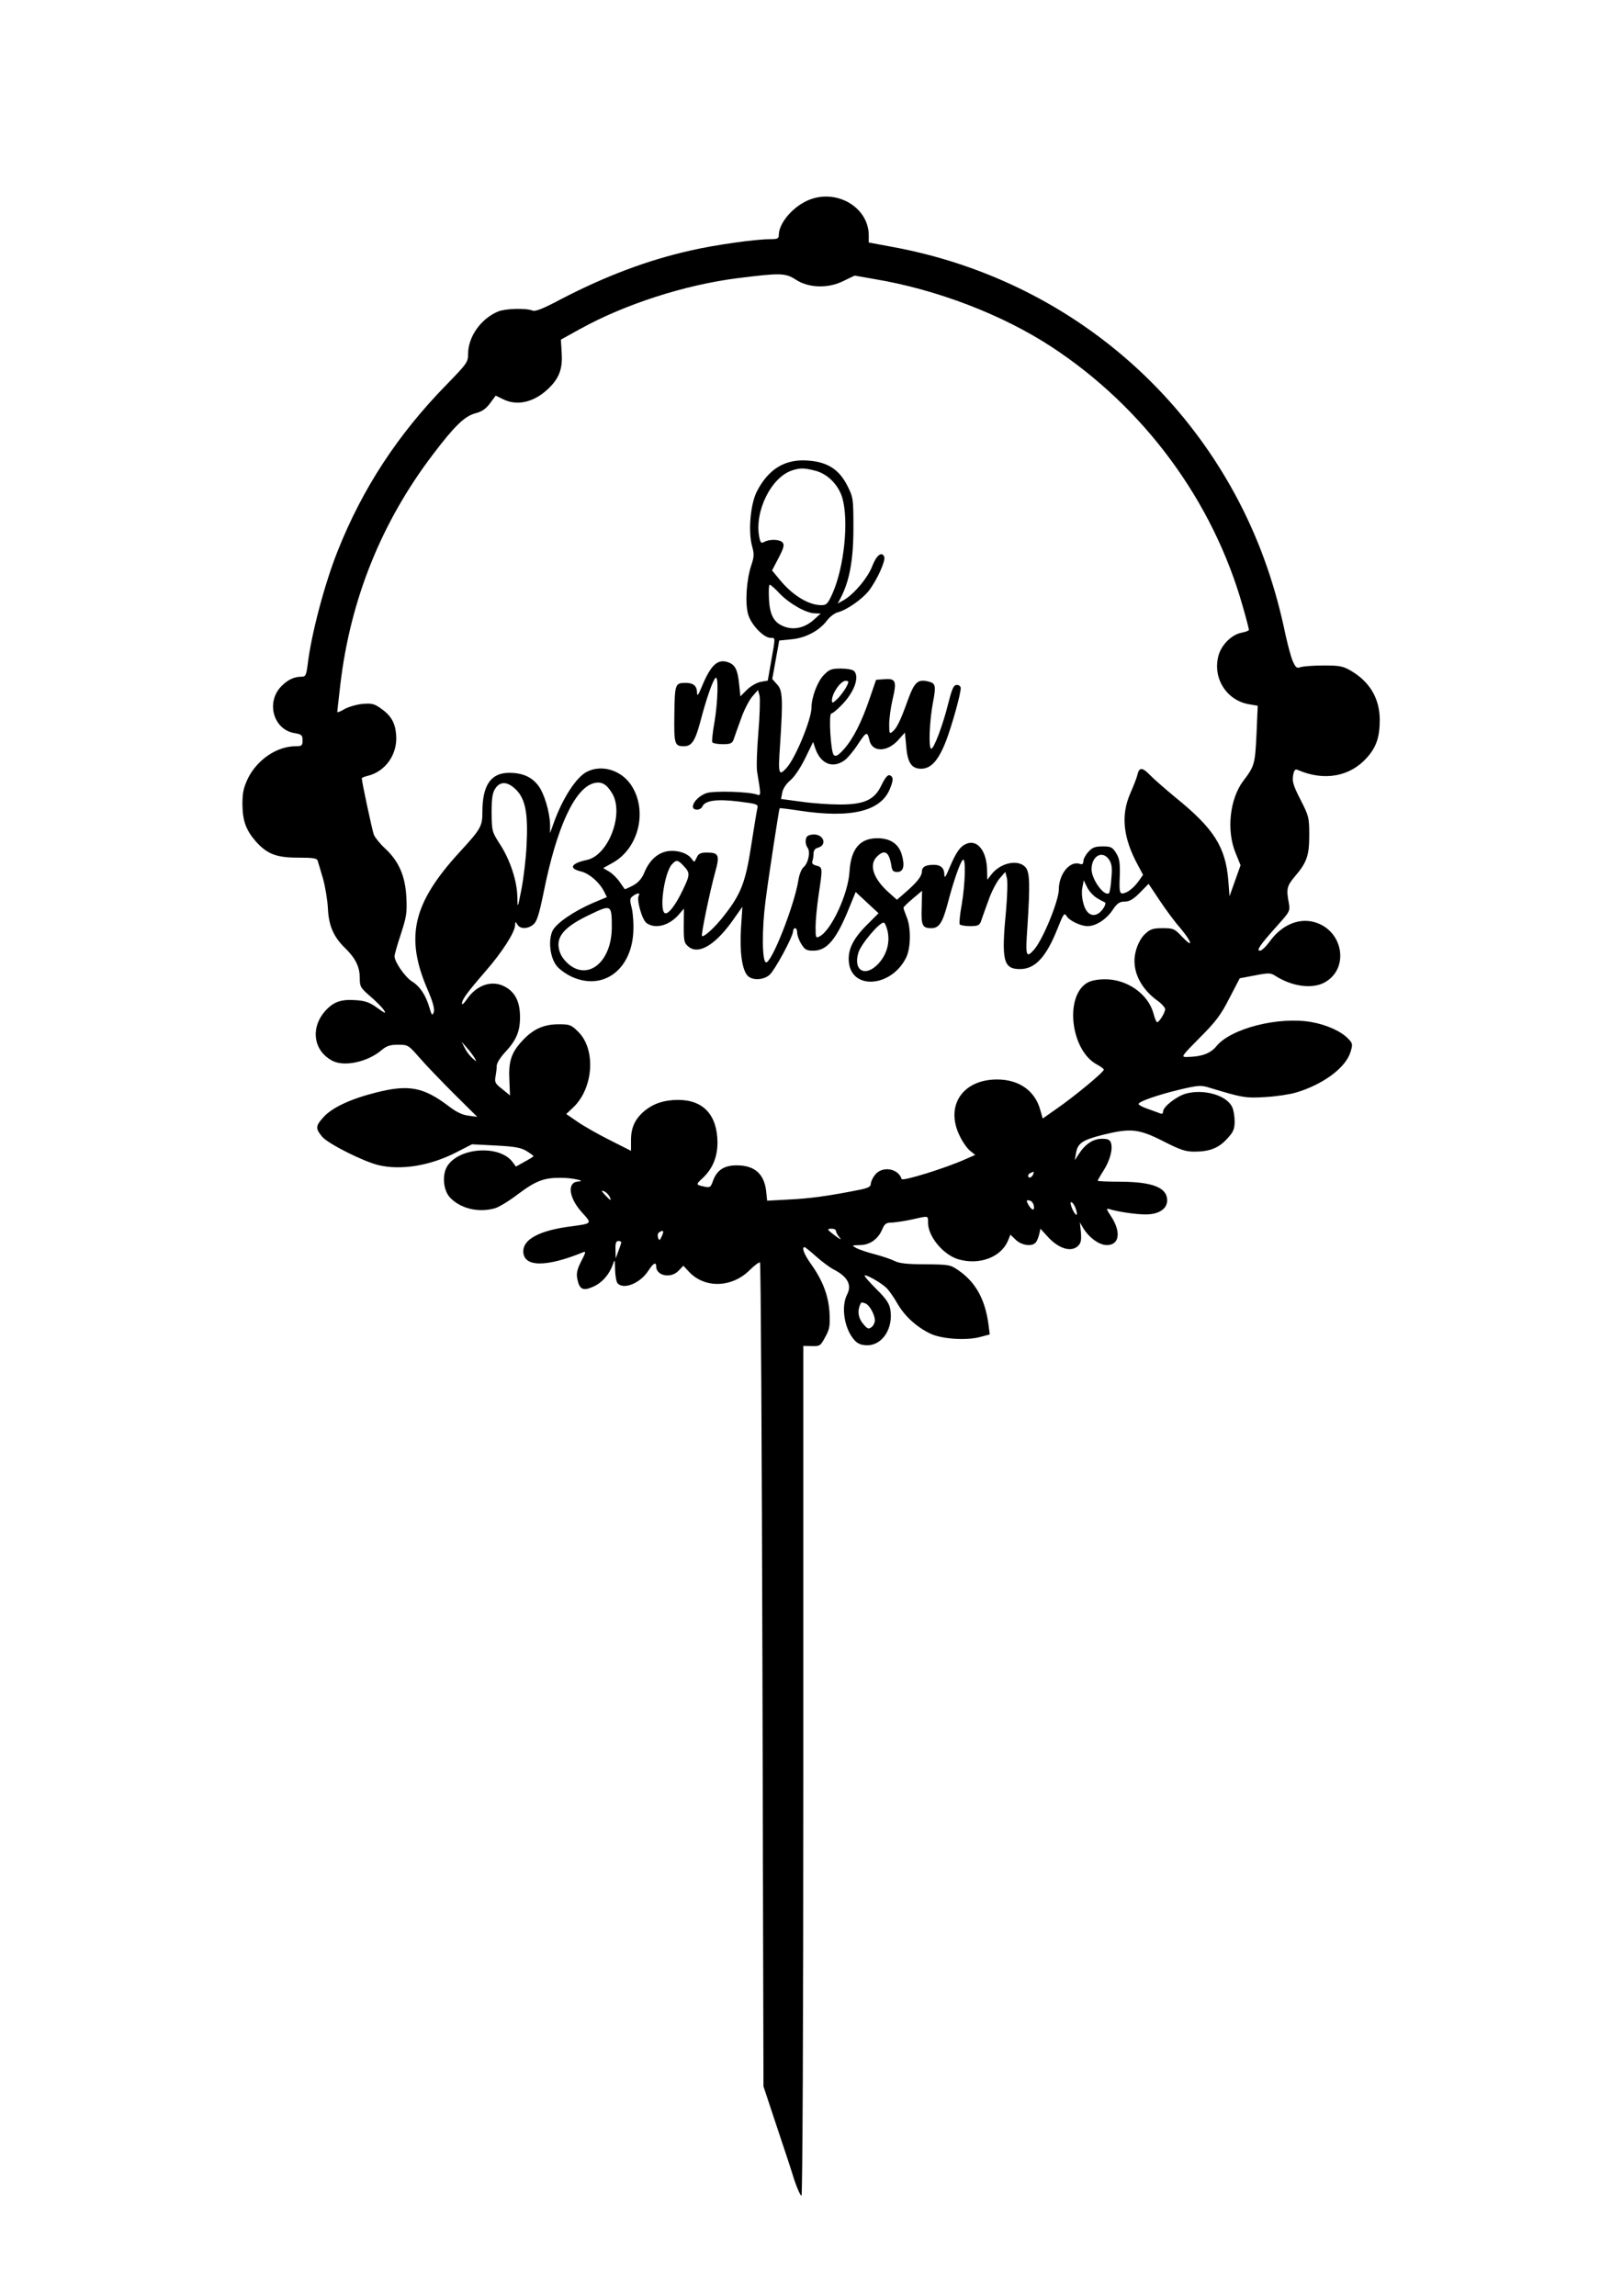 <?xml version="1.0" encoding="UTF-8" standalone="yes"?>
<svg version="1.0" xmlns="http://www.w3.org/2000/svg" width="794" height="1123" viewBox="0 0 794 1123" preserveAspectRatio="xMidYMid meet">
  <g transform="translate(0,1123) scale(0.1,-0.1)" fill="#000000" stroke="none">
    <path d="M3950 10249 c-75 -34 -140 -112 -140 -169 0 -17 -6 -20 -44 -20 -70
0 -270 -28 -386 -55 -211 -47 -417 -125 -635 -238 -88 -47 -126 -62 -140 -56
-33 13 -134 10 -169 -5 -83 -35 -145 -122 -146 -205 0 -43 -4 -48 -108 -155
-237 -243 -409 -506 -530 -811 -64 -160 -130 -410 -147 -557 -7 -52 -10 -58
-31 -58 -35 0 -66 -15 -96 -45 -79 -78 -41 -215 64 -231 34 -6 38 -10 38 -35
0 -26 -3 -29 -33 -29 -92 0 -188 -65 -234 -157 -22 -47 -27 -70 -27 -128 1
-80 17 -124 64 -179 56 -63 101 -81 208 -81 73 0 93 -3 96 -15 3 -8 14 -47 26
-87 11 -39 22 -105 24 -145 4 -85 27 -140 85 -196 50 -49 71 -91 71 -146 0
-42 4 -48 50 -88 28 -24 58 -54 67 -67 13 -21 10 -20 -31 9 -37 27 -59 35
-106 38 -72 5 -109 -8 -150 -54 -73 -84 -56 -195 37 -243 58 -30 172 -5 239
52 25 21 42 27 81 27 49 0 51 -2 104 -62 30 -35 106 -114 169 -177 l115 -114
-43 6 c-29 3 -60 18 -95 45 -125 95 -197 109 -358 68 -127 -32 -217 -75 -258
-122 -38 -42 -38 -54 -5 -94 30 -35 201 -121 276 -139 110 -26 250 -3 375 60
l82 42 116 -6 c94 -5 123 -10 151 -27 19 -12 34 -23 34 -25 0 -2 -19 -14 -43
-27 l-43 -24 -17 23 c-64 84 -261 71 -319 -21 -26 -42 -20 -117 13 -153 51
-54 138 -76 220 -53 19 5 70 36 113 69 88 66 128 81 212 80 54 0 125 -16 83
-18 -56 -3 -47 -79 17 -150 52 -58 55 -55 -64 -71 -144 -20 -222 -62 -222
-120 0 -78 109 -80 293 -5 14 6 13 -1 -9 -43 -20 -39 -25 -59 -20 -86 10 -53
28 -62 77 -40 44 19 80 60 97 109 10 28 10 26 11 -25 1 -31 6 -61 13 -68 31
-31 111 2 150 63 24 37 38 44 38 21 0 -47 73 -61 110 -21 l23 24 28 -30 c77
-82 210 -78 297 9 24 24 47 40 50 37 4 -4 9 -912 12 -2018 l5 -2012 63 -190
c35 -104 75 -225 88 -268 14 -42 30 -77 35 -77 5 0 9 823 9 2078 l0 2079 41
-1 c40 -1 43 1 66 44 22 39 24 55 21 120 -5 84 -34 159 -93 241 -32 45 -44 79
-29 79 3 0 29 -21 57 -46 28 -25 65 -52 81 -61 72 -36 95 -77 70 -125 -31 -61
-13 -171 38 -225 15 -16 33 -23 61 -23 75 0 129 85 112 178 -5 27 -22 52 -66
95 -32 32 -59 62 -59 67 0 11 78 -32 106 -59 12 -11 36 -45 53 -75 36 -63 93
-115 160 -148 56 -28 180 -36 248 -17 l45 12 -6 47 c-16 123 -62 207 -145 265
-42 29 -46 30 -164 31 -91 0 -130 5 -152 17 -17 8 -60 23 -95 32 -36 9 -76 23
-90 30 -25 14 -24 14 16 15 49 0 90 29 110 77 12 28 20 33 47 33 17 1 61 7 97
15 85 19 80 20 80 -15 0 -69 76 -159 150 -180 103 -29 207 11 241 91 l12 30
26 -25 c29 -28 81 -35 98 -13 6 6 13 24 17 40 l6 27 32 -35 c54 -62 119 -83
153 -48 13 13 16 28 13 65 l-5 49 17 -29 c29 -47 78 -82 115 -82 62 0 71 65
19 143 -22 33 -23 38 -7 33 42 -13 129 -26 178 -26 64 0 105 27 105 69 0 62
-71 90 -227 91 -62 0 -113 2 -113 5 0 2 13 25 29 50 31 49 46 104 36 135 -5
15 -15 20 -44 20 -43 0 -82 -26 -113 -74 l-20 -31 6 35 c8 48 31 64 130 89
137 34 176 30 295 -30 84 -43 110 -52 154 -52 75 0 120 18 161 64 30 32 36 47
36 84 0 24 -5 56 -12 70 -26 57 -137 90 -226 66 -46 -13 -112 -64 -112 -88 0
-10 -5 -13 -17 -8 -10 4 -37 14 -60 22 -24 8 -43 19 -43 23 0 12 91 44 203 71
86 20 102 22 140 10 164 -50 181 -53 277 -47 52 3 120 13 150 22 134 40 244
122 267 199 11 36 11 41 -10 63 -34 37 -107 70 -182 83 -160 28 -393 -31 -464
-118 -29 -36 -73 -52 -146 -53 -28 0 -25 4 65 95 78 78 103 111 144 192 l51
98 74 14 c67 13 77 13 100 -2 82 -52 177 -65 238 -34 127 66 96 258 -48 297
-76 21 -159 -15 -215 -92 -19 -26 -41 -48 -50 -48 -19 0 -2 26 86 124 60 67
62 70 55 110 -13 67 -9 83 28 127 60 70 72 103 72 204 0 86 -2 94 -43 174 -35
68 -41 89 -36 118 5 27 10 33 23 27 129 -56 256 -33 339 61 46 52 62 101 62
186 -1 102 -48 183 -139 237 -41 24 -56 27 -136 27 -49 0 -100 -4 -112 -8 -19
-7 -24 -3 -39 30 -9 21 -24 79 -35 128 -48 231 -118 434 -216 628 -338 667
-963 1132 -1705 1269 l-118 22 0 36 c-1 139 -163 231 -300 169z m-58 -386 c62
-42 159 -45 233 -8 l56 27 97 -17 c305 -51 626 -174 867 -332 453 -297 790
-755 935 -1270 17 -58 30 -110 30 -114 0 -4 -17 -10 -37 -14 -47 -9 -98 -59
-112 -112 -30 -110 40 -220 151 -238 l41 -7 -6 -140 c-7 -146 -10 -156 -65
-228 -66 -88 -83 -243 -37 -353 l24 -59 -27 -76 -27 -76 -6 79 c-14 163 -70
252 -259 405 -52 43 -108 92 -124 109 -37 38 -52 39 -61 4 -3 -16 -20 -58 -36
-95 -46 -106 -35 -216 38 -350 l25 -47 -21 -30 c-26 -36 -59 -61 -81 -61 -12
0 -15 14 -12 82 2 69 -1 88 -18 116 -18 28 -25 32 -65 32 -37 0 -51 -5 -70
-26 -14 -15 -25 -36 -25 -46 0 -14 -5 -18 -19 -13 -48 15 -101 -51 -101 -125
0 -56 -80 -251 -123 -297 -37 -41 -41 -30 -31 110 14 216 12 272 -10 296 -36
39 -121 21 -165 -35 l-21 -27 -1 44 c-1 97 -48 156 -103 131 -30 -13 -50 -43
-82 -119 -17 -42 -24 -51 -24 -32 0 32 -17 49 -51 49 -41 0 -59 -10 -59 -34
-1 -23 -25 -53 -84 -104 l-38 -33 -36 32 c-79 69 -103 138 -62 179 37 37 59
24 70 -40 4 -29 9 -35 30 -35 30 0 38 30 21 87 -16 51 -56 78 -119 78 -85 0
-129 -52 -136 -162 -6 -109 -88 -287 -146 -318 -19 -10 -20 -8 -20 47 0 32 7
103 15 157 20 132 20 134 -11 142 -17 4 -23 11 -20 21 3 8 6 25 6 38 0 14 7
25 20 28 50 13 29 70 -24 65 -24 -2 -32 -9 -34 -26 -2 -13 2 -30 8 -37 16 -20
5 -76 -19 -97 -10 -8 -21 -36 -25 -62 -19 -123 -133 -412 -159 -403 -19 6 -20
162 -2 300 14 112 66 449 69 454 1 1 44 -4 96 -12 255 -39 402 -3 445 110 13
32 15 49 7 57 -15 15 -27 4 -51 -45 -33 -69 -83 -92 -201 -92 -52 0 -139 6
-192 14 l-97 13 6 32 c3 18 20 43 39 59 20 16 51 63 73 108 l39 80 11 -33 c26
-74 84 -98 141 -58 16 11 47 48 68 81 41 62 45 63 56 16 14 -57 87 -56 140 3
l33 37 6 -63 c6 -84 26 -114 73 -114 49 0 85 40 123 138 29 77 71 227 71 256
0 9 -8 16 -19 16 -15 0 -23 -16 -41 -87 -27 -109 -72 -229 -85 -225 -13 4 -8
135 9 225 16 82 13 95 -20 103 -54 14 -70 -1 -103 -91 -36 -101 -54 -137 -75
-154 -14 -12 -16 -8 -16 35 0 27 7 81 16 120 22 92 17 106 -38 102 l-42 -3
-31 -90 c-40 -118 -81 -198 -126 -249 -29 -32 -40 -38 -50 -29 -15 14 -26 203
-12 203 5 0 27 17 47 38 64 63 93 141 64 170 -7 7 -36 12 -64 12 -45 0 -57 -4
-83 -31 -31 -30 -61 -109 -61 -159 0 -58 -79 -250 -123 -297 -37 -41 -41 -30
-31 110 15 229 13 272 -15 300 l-23 26 17 94 17 94 59 6 c69 6 136 41 174 91
14 19 38 37 53 41 42 10 119 63 152 105 39 50 83 146 76 166 -11 29 -38 9 -58
-43 -21 -57 -88 -137 -138 -167 l-32 -18 16 30 c42 82 61 183 61 338 0 148 -1
151 -30 209 -40 79 -97 115 -189 122 -114 10 -196 -40 -253 -150 -32 -62 -44
-199 -23 -271 10 -36 9 -51 -5 -92 -23 -69 -31 -183 -15 -239 14 -50 76 -115
110 -115 24 0 24 6 3 -112 l-17 -97 -35 -6 c-19 -4 -49 -21 -67 -39 l-32 -32
-6 59 c-7 70 -19 95 -52 107 -52 20 -86 -11 -130 -117 -17 -42 -24 -51 -24
-32 0 33 -17 49 -55 49 -52 0 -54 -5 -56 -154 -2 -146 1 -156 47 -156 37 0 54
24 79 116 29 112 61 204 75 218 16 16 12 -118 -5 -218 -9 -48 -13 -92 -10 -97
4 -5 26 -9 51 -9 37 0 46 4 53 23 4 12 20 58 36 101 15 44 41 93 56 110 l27
31 8 -28 c3 -16 1 -97 -6 -180 -7 -84 -10 -170 -6 -192 19 -114 19 -118 1
-112 -37 15 -211 20 -248 8 -56 -19 -92 -81 -47 -81 11 0 23 7 26 15 12 29 69
38 175 25 93 -12 99 -13 94 -34 -3 -11 -16 -93 -30 -181 -27 -178 -50 -238
-131 -341 -45 -59 -101 -110 -110 -102 -5 6 38 215 65 313 23 82 17 95 -40 95
-32 0 -42 -5 -51 -25 -11 -24 -12 -24 -24 -6 -20 28 -69 44 -115 38 -50 -7
-91 -43 -116 -103 -12 -30 -29 -50 -56 -65 -21 -11 -39 -19 -41 -18 -1 2 -12
18 -25 36 -12 18 -35 40 -51 50 l-29 17 50 28 c126 73 168 257 86 379 -49 73
-145 101 -216 64 -52 -26 -119 -130 -162 -250 l-18 -50 0 40 c-1 63 -29 156
-58 193 -32 42 -77 62 -142 62 -89 0 -131 -60 -131 -190 0 -71 -7 -84 -109
-195 -231 -251 -270 -416 -161 -671 29 -67 37 -99 32 -115 -7 -18 -10 -16 -21
22 -18 62 -47 105 -86 129 -33 21 -85 95 -85 123 0 8 14 57 31 108 27 83 31
104 27 179 -5 105 -37 178 -104 240 -25 23 -49 53 -55 67 -8 21 -59 259 -59
276 0 3 12 8 28 12 88 21 148 106 140 201 -5 61 -26 96 -79 132 -29 20 -42 23
-87 19 -29 -3 -69 -15 -88 -26 -18 -11 -34 -17 -34 -13 0 4 7 64 15 134 49
416 201 795 455 1128 104 137 153 184 204 198 34 9 53 22 73 49 l28 38 35 -17
c65 -33 142 -18 208 38 64 55 85 103 80 185 l-4 68 94 52 c219 121 510 215
767 248 213 27 237 26 287 -6z m95 -935 c61 -15 115 -69 134 -134 32 -112 9
-337 -48 -466 -23 -51 -29 -58 -55 -58 -62 0 -141 48 -204 125 l-37 45 32 61
c25 48 29 64 20 75 -13 16 -62 18 -89 4 -17 -9 -20 -6 -26 26 -23 126 61 293
164 324 39 12 57 11 109 -2z m-171 -603 c48 -49 129 -95 171 -95 l28 -1 -32
-29 c-43 -39 -94 -52 -140 -37 -55 18 -77 55 -81 137 -2 39 -1 70 4 70 4 0 27
-20 50 -45z m334 -430 c0 -15 -31 -62 -54 -84 -22 -21 -26 -22 -26 -7 0 35 43
96 67 96 7 0 13 -2 13 -5z m-1155 -546 c59 -99 -18 -302 -123 -325 -80 -17
-92 -42 -28 -57 39 -10 88 -52 111 -97 l14 -28 -67 -28 c-95 -41 -178 -98
-198 -135 -22 -44 -15 -125 16 -169 13 -19 46 -43 78 -58 150 -68 288 31 300
214 3 41 -1 94 -7 121 -11 42 -10 49 5 60 21 16 38 17 29 3 -12 -20 16 -119
38 -135 44 -31 112 -12 159 43 l24 28 -1 -84 c0 -77 2 -85 24 -103 48 -39 127
7 210 121 l53 75 -7 -105 c-7 -115 5 -202 32 -232 22 -24 74 -23 106 2 26 21
117 189 117 216 0 8 5 14 10 14 6 0 10 -10 10 -22 0 -13 9 -38 20 -55 17 -28
25 -33 59 -33 67 0 113 55 176 211 l31 76 56 -52 56 -52 -54 -54 c-71 -70 -98
-125 -91 -187 15 -135 206 -121 279 22 24 47 26 148 3 202 -8 20 -15 40 -15
44 0 4 21 24 46 45 l45 38 -2 -82 c-3 -87 3 -101 47 -101 37 0 54 24 79 116
29 112 61 204 75 218 16 16 12 -118 -5 -218 -9 -48 -13 -92 -10 -97 4 -5 26
-9 51 -9 37 0 46 4 53 23 4 12 20 58 36 101 15 44 41 93 56 110 l27 31 8 -30
c4 -16 2 -86 -4 -155 -24 -249 -14 -290 68 -290 74 0 128 58 184 199 29 73 33
78 44 60 14 -23 70 -49 103 -49 39 0 90 32 120 76 24 36 36 44 61 44 23 0 42
11 74 43 l43 44 54 -81 c30 -45 74 -105 100 -134 58 -69 68 -104 12 -46 -39
42 -45 44 -97 44 -47 0 -60 -4 -86 -28 -30 -28 -52 -84 -52 -132 0 -71 40
-141 109 -192 23 -16 41 -36 41 -44 0 -17 -29 -64 -39 -64 -4 0 -12 19 -18 43
-26 95 -128 167 -236 167 -38 0 -69 -6 -88 -17 -112 -66 -81 -330 46 -399 19
-10 35 -22 35 -26 0 -12 -143 -130 -225 -187 l-74 -52 -11 39 c-25 96 -104
152 -212 152 -170 0 -256 -130 -182 -278 14 -29 37 -61 50 -71 l25 -20 -48
-21 c-95 -43 -308 -109 -312 -97 -17 53 -95 65 -130 21 -12 -15 -21 -35 -21
-45 0 -13 -13 -20 -52 -28 -149 -30 -243 -43 -344 -48 l-111 -6 -5 48 c-10 84
-57 125 -144 125 -61 0 -97 -23 -116 -76 -11 -32 -15 -34 -43 -28 -41 9 -42
10 -8 41 49 46 73 103 73 175 -1 134 -69 208 -192 208 -68 0 -119 -17 -163
-52 -48 -40 -68 -82 -68 -145 l0 -52 -101 51 c-56 28 -127 68 -159 90 l-57 39
35 33 c98 93 111 282 25 368 -35 35 -42 38 -96 38 -75 0 -127 -24 -180 -82
-53 -57 -67 -101 -62 -193 l3 -73 -38 31 c-34 26 -38 34 -33 60 3 16 6 40 6
53 0 14 17 41 40 66 56 60 74 102 74 173 0 71 -21 117 -67 145 -65 40 -144 15
-194 -59 -13 -19 -23 -28 -23 -20 0 20 25 54 115 158 82 94 144 191 145 226 1
18 1 19 11 3 13 -23 51 -23 78 0 17 13 28 47 51 159 63 315 151 506 244 532
38 10 63 -3 91 -50z m-470 18 c46 -46 59 -118 51 -272 -3 -66 -15 -163 -25
-215 -19 -95 -19 -95 -20 -39 -1 79 -35 182 -84 258 -40 62 -41 65 -42 155 0
72 4 98 18 119 24 37 61 35 102 -6z m2901 -342 c13 -20 16 -40 11 -91 -2 -36
-8 -68 -11 -72 -22 -21 -86 66 -86 116 0 66 54 95 86 47z m-2081 -31 c32 -34
31 -43 -5 -118 -36 -76 -73 -122 -88 -112 -28 17 -1 199 35 238 21 24 30 23
58 -8z m2019 -155 c17 -11 35 -20 40 -22 13 -4 -11 -45 -34 -57 -30 -16 -58 4
-70 52 -7 23 -9 57 -5 76 l7 36 16 -33 c9 -19 30 -42 46 -52z m-2371 -146 c-1
-173 -123 -267 -221 -170 -23 23 -35 46 -39 74 -8 58 36 104 152 159 106 51
108 50 108 -63z m1350 -21 c11 -56 -6 -113 -47 -157 -63 -66 -123 -33 -97 54
12 43 107 154 125 148 6 -2 14 -22 19 -45z m-2021 -617 c11 -20 11 -20 -12 0
-12 11 -29 33 -37 50 l-15 30 26 -30 c15 -16 31 -39 38 -50z m2732 -570 c-7
-16 -24 -21 -24 -6 0 8 7 13 27 20 1 1 0 -6 -3 -14z m-2073 -106 c13 -26 7
-24 -22 7 -17 19 -19 23 -6 18 10 -3 22 -15 28 -25z m2077 -48 c4 -27 -12 -21
-29 10 -9 18 -8 20 8 17 10 -2 19 -14 21 -27z m203 -8 c15 -41 5 -48 -14 -9
-9 20 -12 36 -7 36 6 0 15 -12 21 -27z m-1171 -115 c0 -6 8 -20 18 -32 11 -12
3 -9 -20 8 -44 33 -45 36 -18 36 11 0 20 -5 20 -12z m-852 -24 c-11 -23 -13
-24 -19 -7 -3 10 -1 21 5 25 21 14 26 8 14 -18z m-199 -31 c0 -5 -7 -24 -14
-43 l-13 -35 -1 43 c-1 31 3 42 14 42 8 0 15 -3 14 -7z m1196 -299 c19 -8 45
-55 45 -82 0 -11 -7 -26 -16 -33 -14 -11 -20 -10 -40 14 -24 28 -30 60 -18 91
7 18 7 18 29 10z"/>
  </g>
</svg>